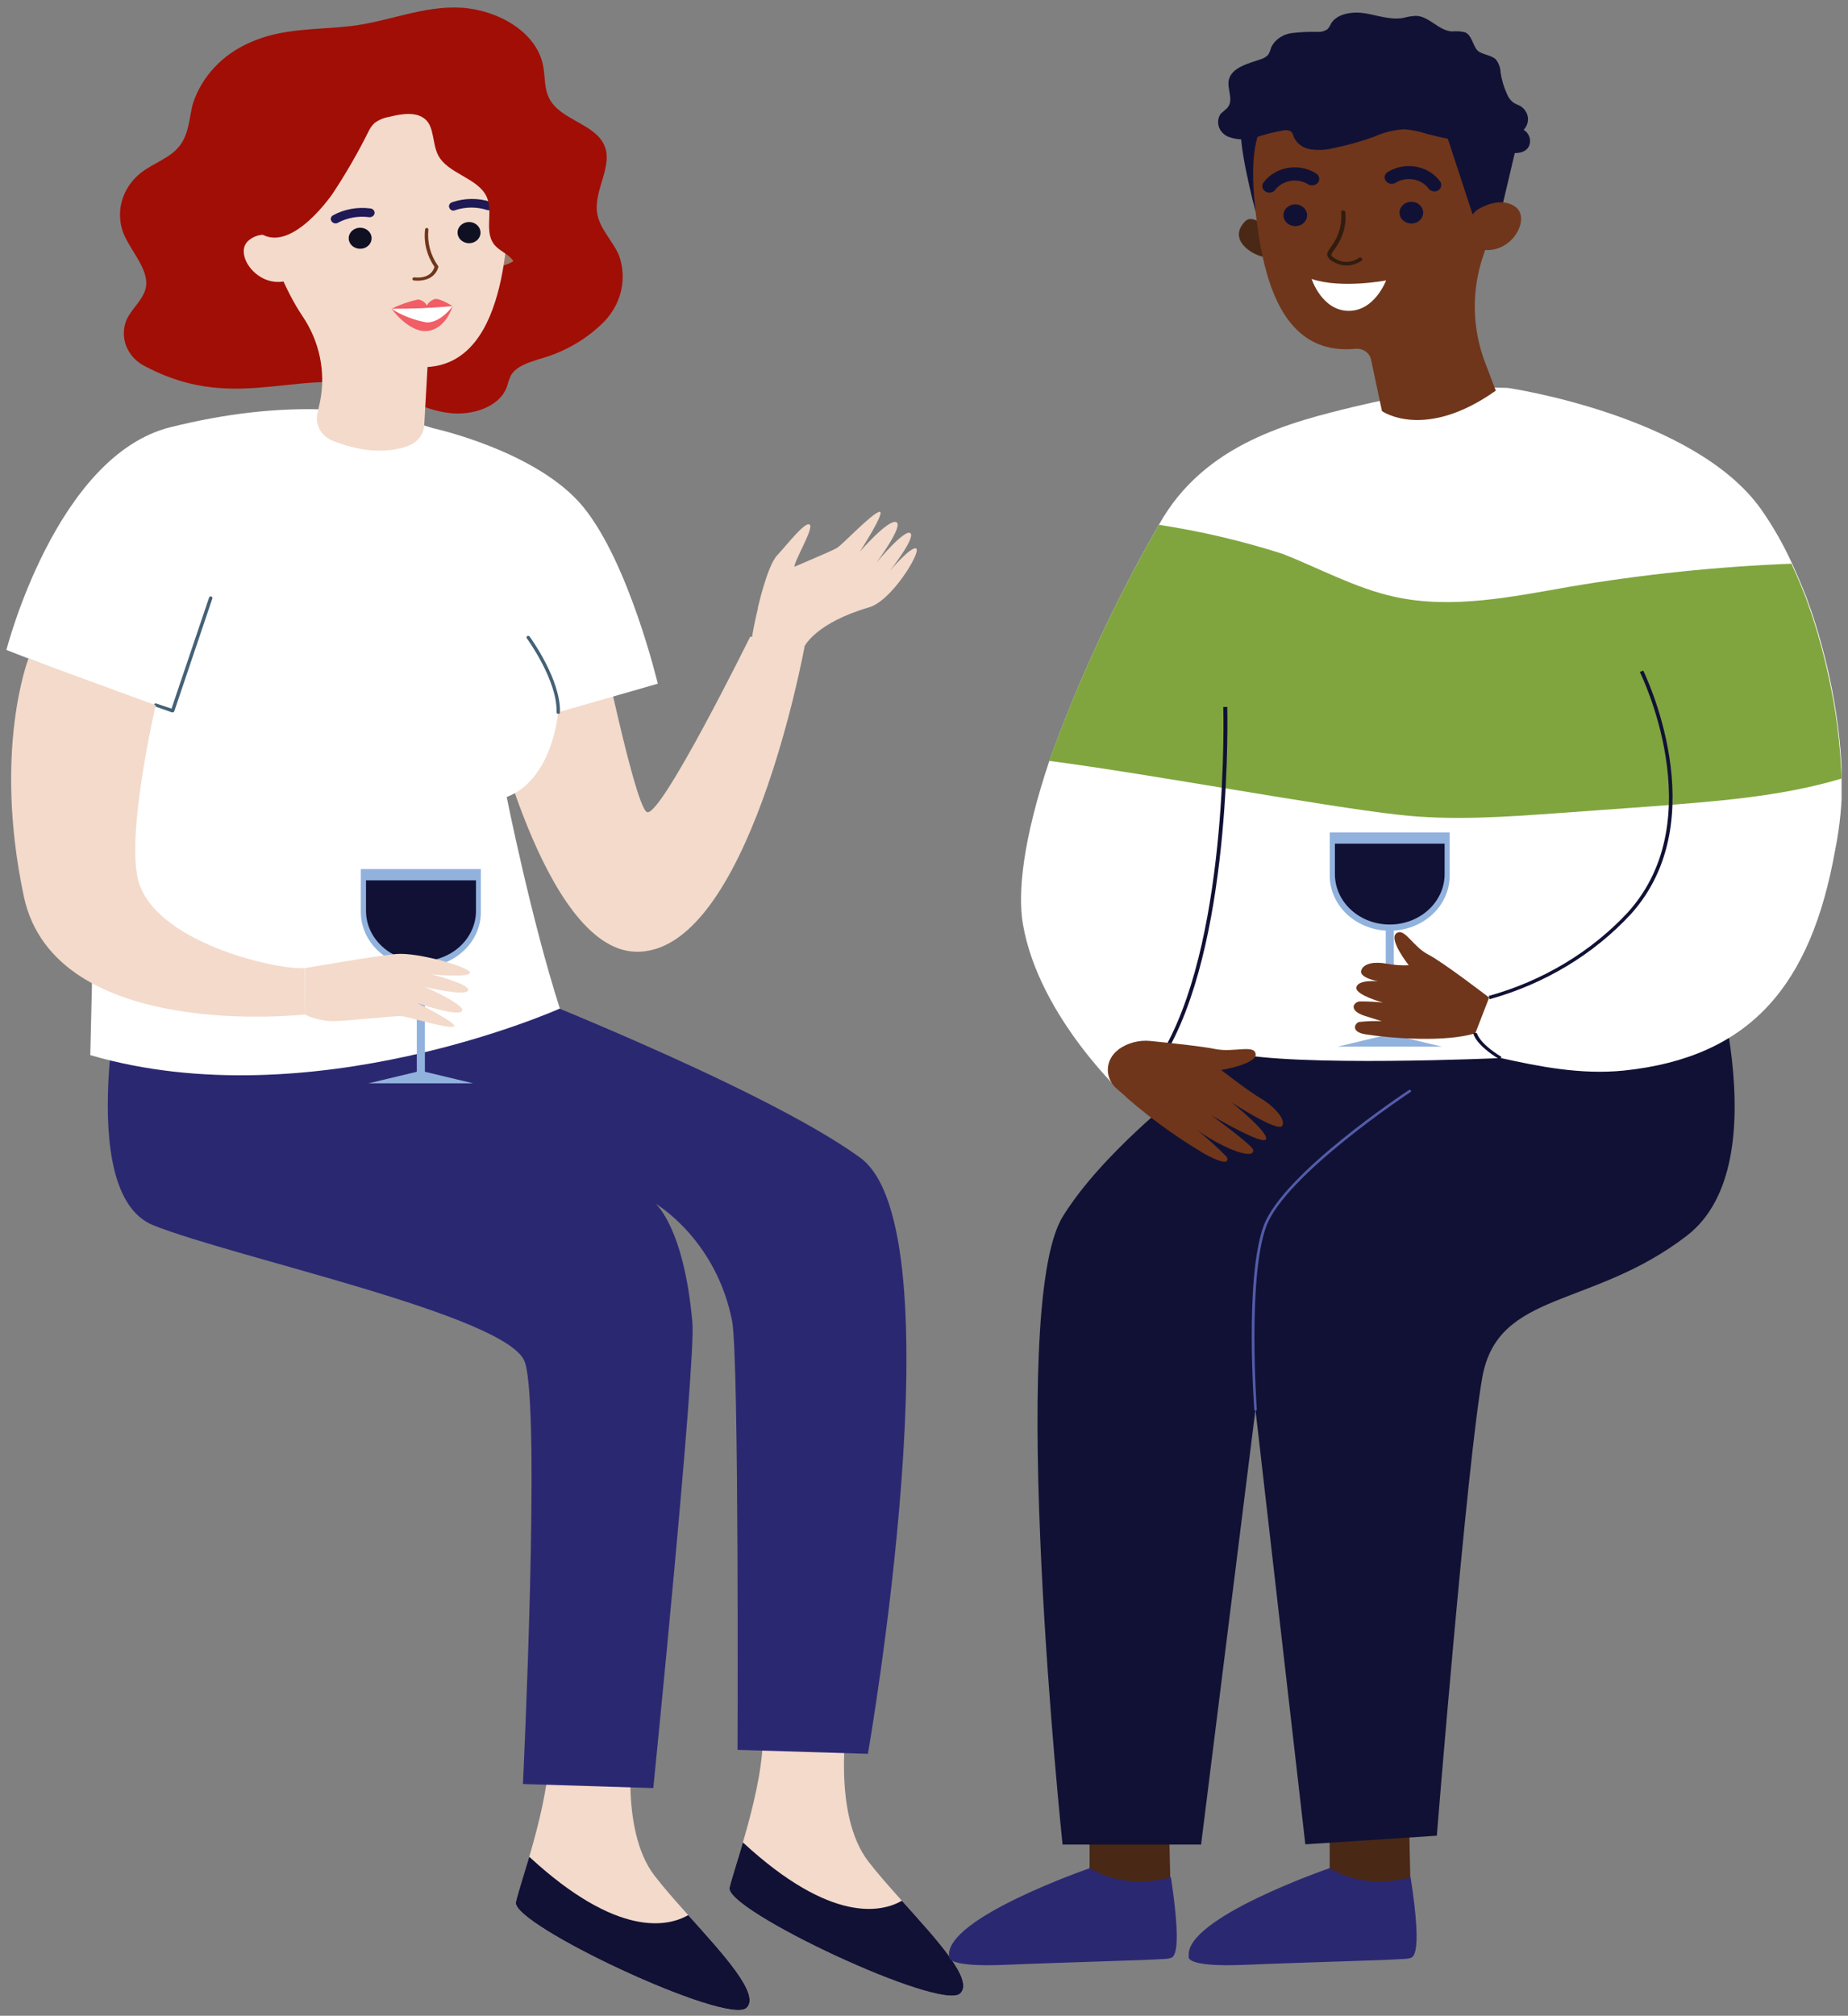 <svg width="144" height="157" viewBox="0 0 144 157" fill="none" xmlns="http://www.w3.org/2000/svg">
<rect x="0" y="0" width="144" height="157" fill="#808080" stroke="none"/>
<g id="Action / Chatting" clip-path="url(#clip0_2907_1626)">
<path id="Vector" d="M35.993 0.603C38.854 0.804 41.803 2.504 42.316 5.091C42.491 5.964 42.389 6.898 42.813 7.691C43.677 9.337 46.297 9.626 47.065 11.265C47.833 12.904 46.223 14.832 46.538 16.64C46.736 17.829 47.745 18.756 48.228 19.878C48.545 20.753 48.607 21.689 48.408 22.593C48.209 23.497 47.756 24.338 47.094 25.031C45.745 26.402 44.015 27.41 42.089 27.947C41.196 28.229 40.186 28.525 39.783 29.291C39.667 29.569 39.569 29.854 39.491 30.144C38.898 31.736 36.739 32.401 34.932 32.159C33.124 31.918 31.5 31.017 29.809 30.406C23.808 28.276 18.649 32.368 11.434 28.592C10.783 28.299 10.261 27.811 9.952 27.209C9.643 26.607 9.567 25.927 9.736 25.28C9.956 24.359 10.804 23.734 11.2 22.874C11.975 21.316 10.263 19.75 9.619 18.172C9.304 17.354 9.264 16.468 9.504 15.63C9.745 14.791 10.254 14.038 10.965 13.469C11.953 12.696 13.263 12.32 14.002 11.352C14.742 10.385 14.734 9.209 15.02 8.107C15.354 7.056 15.929 6.082 16.706 5.251C17.484 4.42 18.445 3.752 19.527 3.29C22.001 2.181 24.65 2.329 27.27 2.04C30.248 1.704 32.956 0.415 35.993 0.603Z" fill="#A10E06"/>
<path id="Vector_2" d="M46.061 46.208C46.061 46.208 49.361 62.715 50.407 63.246C51.454 63.776 58.457 49.587 58.457 49.587L62.702 50.319C62.702 50.319 58.311 74.506 49.456 74.123C42.321 73.814 38.113 54.901 38.113 54.901L46.061 46.208Z" fill="#F3DACB"/>
<path id="Vector_3" d="M66.003 134.012C66.003 134.012 64.832 141.315 67.664 144.983C70.496 148.651 76.336 153.885 74.814 155.269C73.292 156.653 56.461 148.766 56.848 147.026C57.236 145.285 59.922 138.164 59.373 133.992L66.003 134.012Z" fill="#F3DACB"/>
<path id="Vector_4" d="M57.888 143.498C57.419 145.104 56.987 146.407 56.848 147.025C56.461 148.765 73.292 156.66 74.814 155.269C75.941 154.241 73.021 151.097 70.277 148.04C68.725 148.933 64.788 149.867 57.888 143.498Z" fill="#111135"/>
<path id="Vector_5" d="M49.355 135.134C49.355 135.134 48.184 142.437 51.009 146.098C53.833 149.76 59.688 155 58.166 156.391C56.643 157.782 39.812 149.881 40.2 148.148C40.588 146.414 43.273 139.286 42.725 135.107L49.355 135.134Z" fill="#F3DACB"/>
<path id="Vector_6" d="M9.677 75.124C9.677 75.124 5.623 92.901 11.953 95.434C18.283 97.967 39.637 102.462 40.895 106.083C42.154 109.704 40.749 138.95 40.749 138.95L50.906 139.266C50.906 139.266 54.236 106.211 53.951 102.986C53.299 95.595 51.089 93.754 51.089 93.754C51.089 93.754 55.795 96.502 57.046 102.885C57.595 105.713 57.471 136.289 57.471 136.289L67.628 136.598C67.628 136.598 74.77 95.804 67.028 90.167C59.285 84.53 38.034 76.313 38.034 76.313L9.677 75.124Z" fill="#2B2872"/>
<path id="Vector_7" d="M33.738 33.349C33.738 33.349 41.876 35.122 45.447 39.483C49.018 43.843 51.257 53.249 51.257 53.249L43.493 55.479C43.493 55.479 43.09 60.7 39.483 62.077C39.483 62.077 41.385 71.584 43.625 78.551C43.625 78.551 24.269 87.211 7.035 82.179L7.715 53.43L0.5 50.622C0.5 50.622 4.357 35.498 13.277 33.275C22.198 31.051 28.842 31.763 33.738 33.349Z" fill="white"/>
<path id="Vector_8" d="M43.494 55.6C43.46 55.598 43.428 55.585 43.405 55.562C43.382 55.54 43.369 55.51 43.369 55.479C43.443 52.993 41.072 49.741 41.05 49.715C41.029 49.688 41.021 49.655 41.027 49.623C41.034 49.59 41.053 49.562 41.083 49.543C41.112 49.525 41.148 49.517 41.183 49.523C41.218 49.529 41.249 49.547 41.269 49.574C41.364 49.715 43.706 52.933 43.633 55.486C43.633 55.502 43.629 55.518 43.622 55.533C43.615 55.548 43.605 55.561 43.591 55.572C43.578 55.583 43.563 55.591 43.546 55.595C43.529 55.6 43.511 55.602 43.494 55.6Z" fill="#446176"/>
<path id="Vector_10" d="M13.446 55.486H13.402L12.092 55.023C12.076 55.017 12.061 55.009 12.048 54.998C12.035 54.988 12.024 54.975 12.017 54.961C12.009 54.946 12.005 54.931 12.004 54.915C12.003 54.899 12.006 54.883 12.011 54.868C12.016 54.852 12.025 54.838 12.036 54.826C12.047 54.813 12.062 54.803 12.078 54.796C12.093 54.789 12.111 54.785 12.128 54.785C12.146 54.785 12.164 54.788 12.18 54.794L13.365 55.191L16.293 46.537C16.297 46.522 16.306 46.507 16.317 46.494C16.328 46.482 16.342 46.471 16.358 46.464C16.374 46.456 16.391 46.452 16.409 46.451C16.426 46.449 16.444 46.451 16.461 46.456C16.494 46.467 16.522 46.489 16.538 46.518C16.554 46.547 16.558 46.58 16.549 46.611L13.578 55.406C13.563 55.436 13.537 55.46 13.504 55.473C13.488 55.484 13.466 55.489 13.446 55.486Z" fill="#446176"/>
<path id="Vector_11" d="M39.139 18.232C39.139 18.232 40.032 17.117 40.668 17.62C42.271 18.897 40.368 20.395 39.205 20.684L39.139 18.232Z" fill="#9E7967"/>
<path id="Vector_12" d="M29.385 3.713C27.731 3.732 26.106 4.117 24.65 4.837C23.193 5.557 21.949 6.59 21.022 7.847C20.095 9.105 19.513 10.55 19.327 12.059C19.141 13.568 19.355 15.096 19.952 16.512C21.181 19.871 22.191 22.559 23.538 24.574C24.905 26.573 25.404 28.972 24.935 31.293L24.73 32.22C24.638 32.649 24.71 33.094 24.932 33.48C25.154 33.867 25.515 34.171 25.953 34.343C28.741 35.431 30.672 35.149 31.807 34.726C32.16 34.594 32.466 34.372 32.688 34.087C32.909 33.801 33.038 33.464 33.058 33.114L33.314 28.585C39.805 28.196 39.578 17.231 39.761 13.999C39.761 13.879 39.761 13.758 39.761 13.637C39.839 12.348 39.627 11.059 39.138 9.849C38.65 8.64 37.896 7.535 36.922 6.604C35.949 5.673 34.778 4.937 33.481 4.439C32.184 3.942 30.79 3.695 29.385 3.713Z" fill="#F3DACB"/>
<path id="Vector_13" d="M22.93 19.3C22.779 19.005 22.52 18.767 22.198 18.628C21.503 18.332 20.274 17.956 19.374 18.729C18.049 19.824 20.398 23.009 22.989 21.611C22.959 21.578 23.713 20.953 22.93 19.3Z" fill="#F3DACB"/>
<path id="Vector_14" d="M37.433 18.239C37.469 18.023 37.41 17.803 37.269 17.627C37.129 17.452 36.918 17.334 36.683 17.301C36.448 17.268 36.209 17.323 36.017 17.452C35.826 17.581 35.698 17.774 35.662 17.99C35.628 18.203 35.685 18.421 35.821 18.596C35.958 18.771 36.163 18.891 36.394 18.931C36.512 18.95 36.633 18.947 36.749 18.922C36.866 18.898 36.976 18.852 37.073 18.787C37.17 18.722 37.252 18.641 37.314 18.546C37.376 18.452 37.416 18.348 37.433 18.239Z" fill="#101023"/>
<path id="Vector_15" d="M28.945 18.695C28.974 18.535 28.952 18.37 28.879 18.222C28.807 18.074 28.688 17.948 28.538 17.862C28.387 17.776 28.212 17.733 28.035 17.738C27.858 17.744 27.687 17.797 27.543 17.892C27.399 17.987 27.29 18.119 27.228 18.272C27.166 18.424 27.155 18.59 27.196 18.748C27.238 18.906 27.329 19.05 27.459 19.16C27.59 19.27 27.753 19.342 27.927 19.367C28.159 19.4 28.396 19.349 28.586 19.223C28.776 19.097 28.905 18.908 28.945 18.695Z" fill="#101023"/>
<path id="Vector_16" d="M26.113 17.399C26.058 17.393 26.005 17.376 25.958 17.349C25.912 17.323 25.872 17.287 25.842 17.244C25.814 17.207 25.794 17.166 25.783 17.122C25.773 17.078 25.773 17.033 25.782 16.989C25.792 16.945 25.811 16.903 25.839 16.866C25.867 16.829 25.903 16.798 25.944 16.774C26.823 16.29 27.857 16.1 28.872 16.236C28.92 16.243 28.967 16.258 29.009 16.281C29.051 16.305 29.088 16.335 29.117 16.371C29.146 16.407 29.167 16.449 29.179 16.492C29.191 16.536 29.193 16.581 29.186 16.626C29.168 16.715 29.114 16.794 29.036 16.847C28.957 16.901 28.859 16.925 28.762 16.915C27.93 16.805 27.082 16.954 26.354 17.338C26.284 17.384 26.198 17.405 26.113 17.399Z" fill="#1F1956"/>
<path id="Vector_17" d="M35.254 16.398C35.201 16.384 35.152 16.36 35.111 16.326C35.071 16.292 35.039 16.25 35.02 16.203C34.999 16.162 34.988 16.119 34.986 16.074C34.985 16.029 34.993 15.985 35.011 15.944C35.029 15.902 35.056 15.864 35.09 15.833C35.124 15.801 35.165 15.776 35.21 15.759C36.169 15.424 37.225 15.407 38.196 15.712C38.242 15.727 38.285 15.749 38.323 15.779C38.36 15.809 38.39 15.845 38.412 15.886C38.434 15.927 38.446 15.971 38.45 16.016C38.453 16.061 38.446 16.106 38.43 16.149C38.395 16.233 38.326 16.302 38.237 16.341C38.149 16.38 38.047 16.386 37.954 16.357C37.16 16.103 36.296 16.103 35.503 16.357C35.428 16.398 35.339 16.412 35.254 16.398Z" fill="#1F1956"/>
<path id="Vector_18" d="M33.153 21.779C32.861 21.86 32.555 21.883 32.253 21.846C32.235 21.845 32.219 21.84 32.203 21.832C32.188 21.825 32.175 21.814 32.164 21.802C32.153 21.789 32.145 21.775 32.14 21.759C32.135 21.744 32.134 21.728 32.136 21.712C32.141 21.68 32.159 21.652 32.186 21.632C32.213 21.612 32.247 21.602 32.282 21.604C33.548 21.725 33.804 20.98 33.855 20.785C33.26 19.914 33.002 18.884 33.124 17.862C33.125 17.846 33.131 17.831 33.139 17.817C33.147 17.803 33.159 17.79 33.172 17.78C33.186 17.77 33.202 17.763 33.218 17.759C33.235 17.754 33.253 17.753 33.27 17.755C33.304 17.76 33.334 17.776 33.354 17.802C33.375 17.827 33.384 17.858 33.38 17.889C33.281 18.869 33.538 19.852 34.111 20.684C34.137 20.703 34.155 20.729 34.163 20.758C34.115 20.998 33.995 21.221 33.817 21.401C33.639 21.582 33.408 21.713 33.153 21.779Z" fill="#6F361B"/>
<path id="Vector_19" d="M35.261 23.842C35.261 23.842 34.273 23.21 33.885 23.291C33.612 23.378 33.387 23.558 33.255 23.795C33.195 23.669 33.101 23.56 32.982 23.478C32.863 23.396 32.723 23.343 32.575 23.324C31.853 23.482 31.157 23.726 30.504 24.05C30.504 24.05 31.887 25.958 33.329 25.777C34.77 25.595 35.275 23.842 35.275 23.842H35.261Z" fill="#F15E65"/>
<path id="Vector_20" d="M30.504 24.05C32.097 24.057 33.69 23.988 35.275 23.842C35.275 23.842 34.346 25.152 33.241 25.112C32.257 24.938 31.325 24.577 30.504 24.05Z" fill="white"/>
<path id="Vector_21" d="M41.239 144.614C40.763 146.219 40.339 147.523 40.2 148.148C39.812 149.881 56.643 157.775 58.166 156.391C59.292 155.363 56.365 152.212 53.628 149.162C52.07 150.049 48.14 150.983 41.239 144.614Z" fill="#111135"/>
<path id="Vector_22" d="M2.219 51.294L12.135 54.928C12.135 54.928 9.852 64.704 10.745 68.459C11.908 73.344 21.414 75.547 23.763 75.406L23.727 79.014C23.727 79.014 4.268 81.224 1.853 69.803C-0.562 58.382 2.219 51.294 2.219 51.294Z" fill="#F3DACB"/>
<path id="Vector_23" d="M25.87 15.155C26.919 13.578 27.865 11.944 28.703 10.264C28.814 10.016 28.972 9.788 29.171 9.592C29.507 9.34 29.907 9.171 30.334 9.101C31.279 8.866 32.413 8.671 33.13 9.283C33.847 9.894 33.679 11.171 34.133 12.071C34.864 13.542 37.265 13.845 37.931 15.35C38.457 16.546 37.682 18.098 38.56 19.105C38.918 19.522 39.489 19.737 39.855 20.147C41.041 21.49 39.423 23.768 40.587 25.091C41.669 23.399 42.646 21.651 43.514 19.858C43.765 19.418 43.917 18.936 43.961 18.44C43.961 17.486 43.273 16.68 42.768 15.847C41.846 14.335 41.56 12.568 41.063 10.895C40.473 8.912 39.579 7.016 38.406 5.265C38.221 4.96 37.972 4.69 37.674 4.472C37.286 4.25 36.849 4.112 36.394 4.069C34.187 3.638 31.939 3.413 29.683 3.397C27.426 3.409 25.211 3.963 23.258 5.003C22.505 5.42 21.832 5.949 21.267 6.569C20.669 7.283 20.158 8.056 19.745 8.873C19.142 9.823 18.715 10.858 18.479 11.937C18.386 12.834 18.43 13.738 18.611 14.624C18.703 15.445 18.935 16.248 19.299 17.002C21.209 20.469 24.436 17.143 25.87 15.155Z" fill="#A10E06"/>
<path id="Vector_24" d="M28.725 84.375H32.596H32.991H36.862L32.991 83.448H32.596L28.725 84.375Z" fill="#92B2DE"/>
<path id="Vector_25" d="M33.108 74.815H32.478V83.569H33.108V74.815Z" fill="#92B2DE"/>
<path id="Vector_26" d="M37.469 67.686H28.117V71.046C28.117 72.184 28.61 73.276 29.487 74.082C30.364 74.887 31.553 75.339 32.793 75.339C33.407 75.339 34.016 75.228 34.583 75.012C35.15 74.796 35.666 74.48 36.1 74.082C36.534 73.683 36.879 73.21 37.114 72.689C37.349 72.168 37.469 71.61 37.469 71.046V67.686Z" fill="#92B2DE"/>
<path id="Vector_27" d="M32.793 74.862C31.661 74.862 30.575 74.45 29.774 73.715C28.973 72.981 28.521 71.985 28.52 70.945V68.567H37.089V70.945C37.089 71.462 36.977 71.973 36.761 72.45C36.545 72.927 36.228 73.36 35.829 73.724C35.43 74.088 34.956 74.376 34.435 74.572C33.914 74.767 33.356 74.866 32.793 74.862Z" fill="#111135"/>
<path id="Vector_28" d="M23.734 79.007C24.411 79.338 25.163 79.517 25.93 79.531C27.145 79.531 30.708 79.095 31.294 79.148C31.879 79.202 34.799 80.116 35.348 79.968C35.897 79.82 32.509 78.121 32.509 78.121C32.509 78.121 35.626 79.202 35.992 78.752C36.358 78.302 33.138 76.878 33.138 76.878C33.138 76.878 36.285 77.63 36.475 77.14C36.665 76.649 33.621 75.89 33.621 75.89C33.621 75.89 36.482 76.172 36.621 75.776C36.76 75.379 32.589 74.143 30.862 74.305C29.135 74.466 23.786 75.4 23.786 75.4L23.734 79.007Z" fill="#F3DACB"/>
<path id="Vector_29" d="M58.312 51.495C58.312 51.495 59.044 45.549 60.157 44.944C61.269 44.34 64.796 42.976 65.279 42.633C65.762 42.291 67.928 40.006 68.514 39.865C69.099 39.724 66.999 42.969 66.999 42.969C66.999 42.969 69.194 40.436 69.831 40.665C70.468 40.893 68.309 43.802 68.309 43.802C68.309 43.802 70.504 41.162 70.936 41.525C71.368 41.888 69.333 44.468 69.333 44.468C69.333 44.468 71.046 42.452 71.404 42.734C71.763 43.016 69.502 46.765 67.745 47.296C63.574 48.505 62.703 50.319 62.703 50.319L58.312 51.495Z" fill="#F3DACB"/>
<path id="Vector_30" d="M59.043 47.39C59.043 47.39 59.775 44.085 60.558 43.252C61.341 42.418 62.753 40.564 63.097 40.867C63.441 41.169 61.736 43.917 61.912 44.226C62.087 44.535 61.077 45.569 61.077 45.569L59.043 47.39Z" fill="#F3DACB"/>
<path id="Vector_31" d="M84.824 136.988C84.824 136.988 84.956 145.581 84.883 145.722C84.81 145.863 85.571 146.918 85.571 146.918L88.498 147.402L91.191 146.267C91.191 146.267 90.949 138.285 91.235 137.022C91.52 135.759 84.824 136.988 84.824 136.988Z" fill="#492815"/>
<path id="Vector_32" d="M91.242 146.213C91.242 146.213 87.839 147.308 84.933 145.5C84.933 145.5 73.605 149.397 73.957 152.36C73.957 152.36 73.474 153.24 78.347 153.032C83.221 152.824 90.883 152.642 91.088 152.535C91.293 152.427 92.251 152.931 91.242 146.213Z" fill="#2B2872"/>
<path id="Vector_33" d="M103.529 136.988C103.529 136.988 103.668 145.581 103.595 145.722C103.522 145.863 104.276 146.918 104.276 146.918L107.203 147.402L109.896 146.267C109.896 146.267 109.662 138.285 109.94 137.022C110.218 135.759 103.529 136.988 103.529 136.988Z" fill="#492815"/>
<path id="Vector_34" d="M109.917 146.213C109.917 146.213 106.522 147.308 103.609 145.5C103.609 145.5 92.281 149.397 92.632 152.36C92.632 152.36 92.149 153.24 97.023 153.032C101.897 152.824 109.559 152.642 109.764 152.535C109.969 152.427 110.956 152.931 109.917 146.213Z" fill="#2B2872"/>
<path id="Vector_35" d="M132.903 73.162C132.903 73.162 138.867 90.536 131.44 96.247C124.012 101.958 116.709 100.48 115.501 107.292C114.294 114.105 111.959 142.974 111.959 142.974L101.714 143.646L97.828 109.785L93.591 143.666H82.797C82.797 143.666 78.406 101.964 82.797 94.782C87.188 87.6 99.248 79.679 99.248 79.679L132.903 73.162Z" fill="#111135"/>
<path id="Vector_36" d="M97.829 109.879C97.857 109.877 97.883 109.866 97.902 109.847C97.921 109.829 97.931 109.804 97.931 109.778C97.931 109.677 97.2 99.553 98.663 95.535C100.127 91.517 109.816 85.121 109.911 85.054C109.922 85.047 109.931 85.037 109.938 85.026C109.945 85.016 109.95 85.004 109.952 84.991C109.954 84.979 109.954 84.966 109.95 84.954C109.947 84.942 109.941 84.93 109.933 84.92C109.925 84.91 109.914 84.901 109.903 84.895C109.891 84.888 109.878 84.884 109.864 84.882C109.851 84.88 109.837 84.881 109.823 84.884C109.81 84.887 109.798 84.892 109.787 84.9C109.391 85.162 99.966 91.41 98.466 95.475C96.966 99.539 97.734 109.691 97.734 109.792C97.736 109.814 97.746 109.836 97.764 109.852C97.781 109.868 97.804 109.877 97.829 109.879Z" fill="#525CA9"/>
<path id="Vector_37" d="M142.995 66.229C141.121 76.723 136.408 82.353 126.544 83.381C123.17 83.724 119.899 83.059 116.95 82.407C116.95 82.407 100.851 83.133 95.984 81.984L87.715 85.424C87.715 85.424 80.968 79.27 79.709 71.987C79.285 69.521 79.709 65.376 81.78 59.222C84.022 52.99 86.825 46.941 90.159 41.136C90.218 41.035 90.276 40.934 90.327 40.833C93.869 34.511 100.616 32.858 105.695 31.636C112.918 29.895 117.528 30.218 117.528 30.218C117.528 30.218 131.981 32.341 137.199 39.624C138.158 40.989 138.981 42.43 139.658 43.93C139.698 44.002 139.732 44.076 139.76 44.152C140.016 44.703 140.25 45.274 140.492 45.852L140.763 46.524C140.85 46.759 140.931 46.994 141.011 47.236C141.136 47.585 141.26 47.908 141.37 48.304C141.414 48.425 141.451 48.539 141.487 48.66L141.597 49.023L141.707 49.386L141.809 49.755C142.087 50.716 142.329 51.69 142.541 52.664C143.118 55.283 143.453 57.942 143.543 60.612C143.553 62.496 143.37 64.377 142.995 66.229Z" fill="white"/>
<path id="Vector_38" d="M143.499 60.639C138.743 62.063 133.686 62.413 128.637 62.809L121.377 63.333C117.243 63.629 113.079 63.931 108.937 63.454C102.936 62.782 89.603 60.283 81.758 59.262C84 53.03 86.803 46.98 90.137 41.175C90.199 41.077 90.255 40.977 90.305 40.873C93.574 41.375 96.791 42.13 99.921 43.13C102.848 44.273 105.614 45.818 108.702 46.49C113.152 47.457 117.784 46.49 122.285 45.704C128.003 44.735 133.789 44.133 139.599 43.903C139.635 43.977 139.665 44.051 139.694 44.125C139.95 44.676 140.184 45.247 140.426 45.825L140.697 46.496C140.784 46.732 140.865 46.967 140.945 47.209C141.07 47.558 141.194 47.88 141.304 48.277C141.348 48.398 141.384 48.512 141.421 48.633L141.531 48.996L141.641 49.358L141.743 49.728C142.021 50.689 142.263 51.663 142.475 52.637C143.066 55.272 143.409 57.95 143.499 60.639Z" fill="#80A53F"/>
<path id="Vector_39" d="M104.225 81.52H108.096H108.491H112.362L108.491 80.593H108.096L104.225 81.52Z" fill="#92B2DE"/>
<path id="Vector_40" d="M108.608 71.96H107.979V80.714H108.608V71.96Z" fill="#92B2DE"/>
<path id="Vector_41" d="M112.962 64.832H103.617V68.191C103.615 68.755 103.735 69.315 103.969 69.837C104.203 70.359 104.548 70.833 104.982 71.233C105.417 71.632 105.933 71.949 106.501 72.165C107.069 72.381 107.678 72.492 108.293 72.491C108.907 72.492 109.514 72.381 110.081 72.166C110.648 71.951 111.163 71.635 111.597 71.237C112.031 70.839 112.375 70.366 112.609 69.846C112.843 69.325 112.963 68.767 112.962 68.204V64.832Z" fill="#92B2DE"/>
<path id="Vector_42" d="M108.293 72.007C107.732 72.007 107.176 71.907 106.657 71.71C106.138 71.513 105.666 71.224 105.269 70.859C104.872 70.495 104.557 70.062 104.343 69.586C104.128 69.109 104.019 68.599 104.02 68.083V65.711H112.567V68.083C112.567 69.124 112.117 70.122 111.315 70.858C110.514 71.593 109.427 72.007 108.293 72.007Z" fill="#111135"/>
<path id="Vector_43" d="M98.612 17.667C98.612 17.667 97.595 16.673 97.038 17.224C95.626 18.642 97.529 19.911 98.678 20.052L98.612 17.667Z" fill="#492815"/>
<path id="Vector_44" d="M97.484 13.589C97.484 13.468 97.433 13.354 97.411 13.233C97.168 11.874 97.257 10.482 97.673 9.159C98.09 7.835 98.822 6.613 99.816 5.582C100.811 4.551 102.044 3.736 103.424 3.197C104.805 2.658 106.299 2.409 107.798 2.466C109.297 2.524 110.764 2.887 112.091 3.53C113.417 4.173 114.572 5.08 115.469 6.184C116.366 7.288 116.985 8.561 117.279 9.912C117.573 11.263 117.536 12.656 117.169 13.992C116.643 16.277 116.167 18.232 115.589 19.884C114.643 22.627 114.697 25.578 115.742 28.289L116.555 30.426C110.986 34.37 107.685 32.018 107.685 32.018L106.829 27.987C106.773 27.735 106.616 27.512 106.39 27.361C106.164 27.209 105.885 27.14 105.607 27.167C97.909 27.906 98.062 16.727 97.484 13.589Z" fill="#6F361B"/>
<path id="Vector_45" d="M109.07 16.727C109.035 16.562 109.054 16.391 109.125 16.236C109.196 16.081 109.316 15.948 109.469 15.856C109.623 15.764 109.802 15.716 109.986 15.718C110.169 15.72 110.347 15.772 110.498 15.867C110.649 15.963 110.766 16.098 110.833 16.254C110.9 16.411 110.915 16.582 110.875 16.746C110.836 16.911 110.744 17.061 110.611 17.177C110.479 17.293 110.312 17.37 110.131 17.399C109.894 17.434 109.651 17.384 109.453 17.259C109.255 17.134 109.118 16.943 109.07 16.727Z" fill="#111135"/>
<path id="Vector_46" d="M100.025 16.928C99.99 16.763 100.009 16.592 100.08 16.437C100.151 16.282 100.271 16.15 100.425 16.058C100.578 15.966 100.758 15.918 100.941 15.919C101.124 15.921 101.302 15.974 101.453 16.069C101.604 16.165 101.721 16.299 101.788 16.456C101.855 16.612 101.87 16.784 101.83 16.948C101.791 17.112 101.699 17.262 101.567 17.378C101.434 17.494 101.267 17.572 101.086 17.6C100.849 17.638 100.605 17.588 100.406 17.463C100.208 17.337 100.071 17.145 100.025 16.928Z" fill="#111135"/>
<path id="Vector_47" d="M111.785 14.906C111.887 14.906 111.986 14.878 112.07 14.826C112.185 14.753 112.265 14.644 112.295 14.519C112.325 14.394 112.302 14.264 112.231 14.154C111.808 13.557 111.144 13.14 110.385 12.992C109.626 12.845 108.835 12.98 108.184 13.368C108.055 13.431 107.959 13.539 107.916 13.667C107.874 13.796 107.889 13.935 107.958 14.053C108.026 14.172 108.144 14.26 108.284 14.299C108.424 14.338 108.575 14.325 108.704 14.261C108.904 14.131 109.131 14.038 109.37 13.988C109.609 13.938 109.857 13.932 110.099 13.97C110.341 14.008 110.573 14.089 110.78 14.21C110.988 14.33 111.168 14.487 111.309 14.671C111.359 14.745 111.429 14.806 111.513 14.847C111.596 14.889 111.69 14.909 111.785 14.906Z" fill="#111135"/>
<path id="Vector_48" d="M102.46 14.395C102.552 14.358 102.632 14.3 102.694 14.227C102.737 14.174 102.767 14.113 102.784 14.048C102.801 13.983 102.803 13.916 102.792 13.851C102.78 13.785 102.755 13.723 102.717 13.666C102.678 13.61 102.629 13.561 102.57 13.522C101.937 13.113 101.154 12.951 100.392 13.071C99.63 13.19 98.95 13.582 98.501 14.16C98.404 14.262 98.355 14.395 98.365 14.529C98.374 14.664 98.442 14.79 98.552 14.879C98.663 14.968 98.808 15.013 98.954 15.005C99.101 14.996 99.238 14.934 99.335 14.832C99.47 14.644 99.644 14.482 99.846 14.356C100.049 14.23 100.277 14.142 100.517 14.097C100.757 14.052 101.005 14.051 101.245 14.094C101.486 14.137 101.715 14.224 101.918 14.348C101.997 14.398 102.088 14.428 102.183 14.436C102.277 14.444 102.373 14.43 102.46 14.395Z" fill="#111135"/>
<path id="Vector_49" d="M118.304 10.774L116.782 17.231L114.909 17.184L112.348 9.37L118.304 10.774Z" fill="#111135"/>
<path id="Vector_50" d="M114.594 17.029C114.699 16.708 114.932 16.435 115.245 16.263C115.889 15.9 117.053 15.437 118.026 16.068C119.49 17.002 117.543 20.361 114.835 19.26C114.835 19.26 114.023 18.742 114.594 17.029Z" fill="#6F361B"/>
<path id="Vector_51" d="M104.414 20.61C104.701 20.685 105.004 20.696 105.296 20.642C105.589 20.589 105.864 20.472 106.097 20.301C106.113 20.288 106.126 20.272 106.134 20.254C106.143 20.236 106.147 20.217 106.147 20.197C106.147 20.178 106.143 20.158 106.134 20.14C106.126 20.122 106.113 20.106 106.097 20.093C106.067 20.066 106.026 20.05 105.984 20.05C105.941 20.05 105.901 20.066 105.871 20.093C105.609 20.284 105.286 20.391 104.952 20.398C104.618 20.405 104.291 20.312 104.019 20.133C103.858 20.039 103.763 19.952 103.748 19.878C103.734 19.804 103.829 19.63 103.983 19.415C104.628 18.569 104.929 17.541 104.831 16.512C104.823 16.477 104.803 16.446 104.773 16.424C104.743 16.402 104.705 16.39 104.667 16.39C104.628 16.39 104.591 16.402 104.561 16.424C104.531 16.446 104.51 16.477 104.502 16.512C104.597 17.479 104.314 18.446 103.704 19.24C103.521 19.502 103.375 19.703 103.426 19.912C103.496 20.104 103.646 20.264 103.843 20.355C104.019 20.465 104.212 20.551 104.414 20.61Z" fill="#321C0F"/>
<path id="Vector_52" d="M98.428 9.787C98.428 9.787 97.169 10.935 97.843 16.505C97.843 16.505 96.211 10.391 96.833 9.598C97.455 8.806 98.428 9.787 98.428 9.787Z" fill="#111135"/>
<path id="Vector_53" d="M119.138 11.386C119.239 11.162 119.253 10.913 119.178 10.681C119.104 10.449 118.945 10.247 118.728 10.109C118.856 9.975 118.951 9.818 119.007 9.647C119.063 9.477 119.078 9.297 119.052 9.12C119.026 8.944 118.958 8.775 118.854 8.624C118.751 8.474 118.613 8.345 118.45 8.248C118.277 8.176 118.109 8.095 117.945 8.006C117.71 7.83 117.533 7.597 117.433 7.334C117.185 6.795 117.016 6.228 116.928 5.648C116.919 5.284 116.792 4.931 116.562 4.634C116.196 4.271 115.545 4.278 115.164 3.962C114.784 3.646 114.725 2.752 114.147 2.511C113.82 2.436 113.48 2.416 113.145 2.45C112.084 2.39 111.366 1.248 110.313 1.234C109.975 1.257 109.642 1.313 109.317 1.402C108.329 1.563 107.342 1.2 106.39 1.039C105.439 0.878 104.195 1.039 103.719 1.832C103.651 1.992 103.558 2.141 103.441 2.275C103.231 2.421 102.972 2.495 102.709 2.484C102.02 2.464 101.33 2.496 100.646 2.578C100.302 2.624 99.977 2.749 99.7 2.94C99.422 3.131 99.202 3.383 99.058 3.673C99.007 3.873 98.931 4.067 98.831 4.251C98.663 4.435 98.439 4.568 98.187 4.634C97.213 4.963 95.991 5.265 95.757 6.199C95.589 6.911 96.13 7.724 95.691 8.329C95.53 8.551 95.267 8.692 95.091 8.9C95.001 9.049 94.944 9.213 94.925 9.383C94.906 9.553 94.925 9.724 94.98 9.887C95.036 10.05 95.127 10.2 95.248 10.33C95.369 10.459 95.517 10.565 95.684 10.64C96.382 10.913 97.167 10.932 97.879 10.694C98.592 10.451 99.326 10.269 100.075 10.149C100.173 10.128 100.275 10.129 100.373 10.151C100.471 10.173 100.562 10.216 100.638 10.277C100.718 10.384 100.773 10.506 100.799 10.633C100.906 10.895 101.088 11.126 101.324 11.302C101.561 11.478 101.845 11.592 102.146 11.634C102.752 11.715 103.371 11.678 103.961 11.527C105.005 11.311 106.03 11.023 107.027 10.667C107.77 10.328 108.578 10.125 109.405 10.069C109.985 10.111 110.556 10.224 111.103 10.405C112.003 10.647 112.918 10.828 113.825 11.016L114.616 11.171C115.596 11.352 118.545 12.629 119.138 11.386Z" fill="#111135"/>
<path id="Vector_54" d="M108.008 21.84C108.008 21.84 104.525 22.512 102.205 21.726C102.205 21.726 102.988 24.171 105.052 24.211C107.115 24.252 108.008 21.84 108.008 21.84Z" fill="white"/>
<path id="Vector_55" d="M116.036 77.697C116.036 77.697 112.487 74.963 111.279 74.338C110.072 73.713 109.435 72.215 108.806 72.692C108.176 73.169 109.772 75.178 109.772 75.178C109.19 75.204 108.608 75.163 108.037 75.057C107.166 74.889 106.259 75.003 106.069 75.581C105.878 76.159 107.393 76.434 107.393 76.434C107.393 76.434 105.725 76.253 105.688 76.951C105.688 77.516 107.759 78.087 107.759 78.087C107.152 78.02 106.541 77.991 105.93 77.999C105.454 78.067 105.051 78.712 106.383 79.135C107.715 79.558 107.679 79.538 107.679 79.538C107.085 79.513 106.49 79.533 105.9 79.598C105.571 79.692 105.22 80.371 106.398 80.559C108.462 80.882 112.604 81.191 114.96 80.479L116.036 77.697Z" fill="#6F361B"/>
<path id="Vector_56" d="M116.072 77.825L116.006 77.57C120.229 76.394 123.996 74.13 126.858 71.046C133.423 63.757 127.832 52.456 127.78 52.335L128.044 52.227C128.095 52.342 133.752 63.803 127.078 71.201C124.179 74.334 120.358 76.634 116.072 77.825Z" fill="#111135"/>
<path id="Vector_57" d="M91.112 81.574L90.856 81.46C95.802 72.396 95.327 55.257 95.319 55.062H95.634C95.634 55.23 96.088 72.49 91.112 81.574Z" fill="#111135"/>
<path id="Vector_58" d="M87.136 81.749C87.843 81.229 88.746 80.987 89.647 81.077C91.242 81.238 93.73 81.5 94.674 81.702C96.138 82.004 97.748 81.319 97.843 82.098C97.938 82.877 95.157 83.341 95.157 83.341C95.157 83.341 97.448 85.108 98.245 85.551C99.043 85.995 100.236 87.124 99.921 87.681C99.606 88.239 95.962 85.861 95.962 85.861C95.962 85.861 98.823 88.145 98.655 88.716C98.487 89.287 94.388 86.868 94.388 86.868C94.388 86.868 97.564 89.166 97.645 89.556C97.725 89.945 97.199 90.039 95.859 89.482C94.953 89.082 94.097 88.593 93.305 88.024C94.1 88.675 94.858 89.363 95.574 90.086C95.75 90.375 95.75 90.899 93.862 89.871C91.351 88.383 89.023 86.651 86.917 84.705C86.711 84.503 86.552 84.264 86.451 84.003C86.35 83.743 86.309 83.466 86.329 83.19C86.35 82.914 86.432 82.644 86.571 82.399C86.71 82.153 86.902 81.936 87.136 81.762V81.749Z" fill="#6F361B"/>
<path id="Vector_59" d="M116.855 82.514C114.909 81.325 114.806 80.499 114.799 80.459H115.084C115.084 80.459 115.201 81.218 117.009 82.326L116.855 82.514Z" fill="#111135"/>
</g>
<defs>
<clipPath id="clip0_2907_1626">
<rect width="143" height="155.95" fill="white" transform="translate(0.5 0.603)"/>
</clipPath>
</defs>
</svg>
